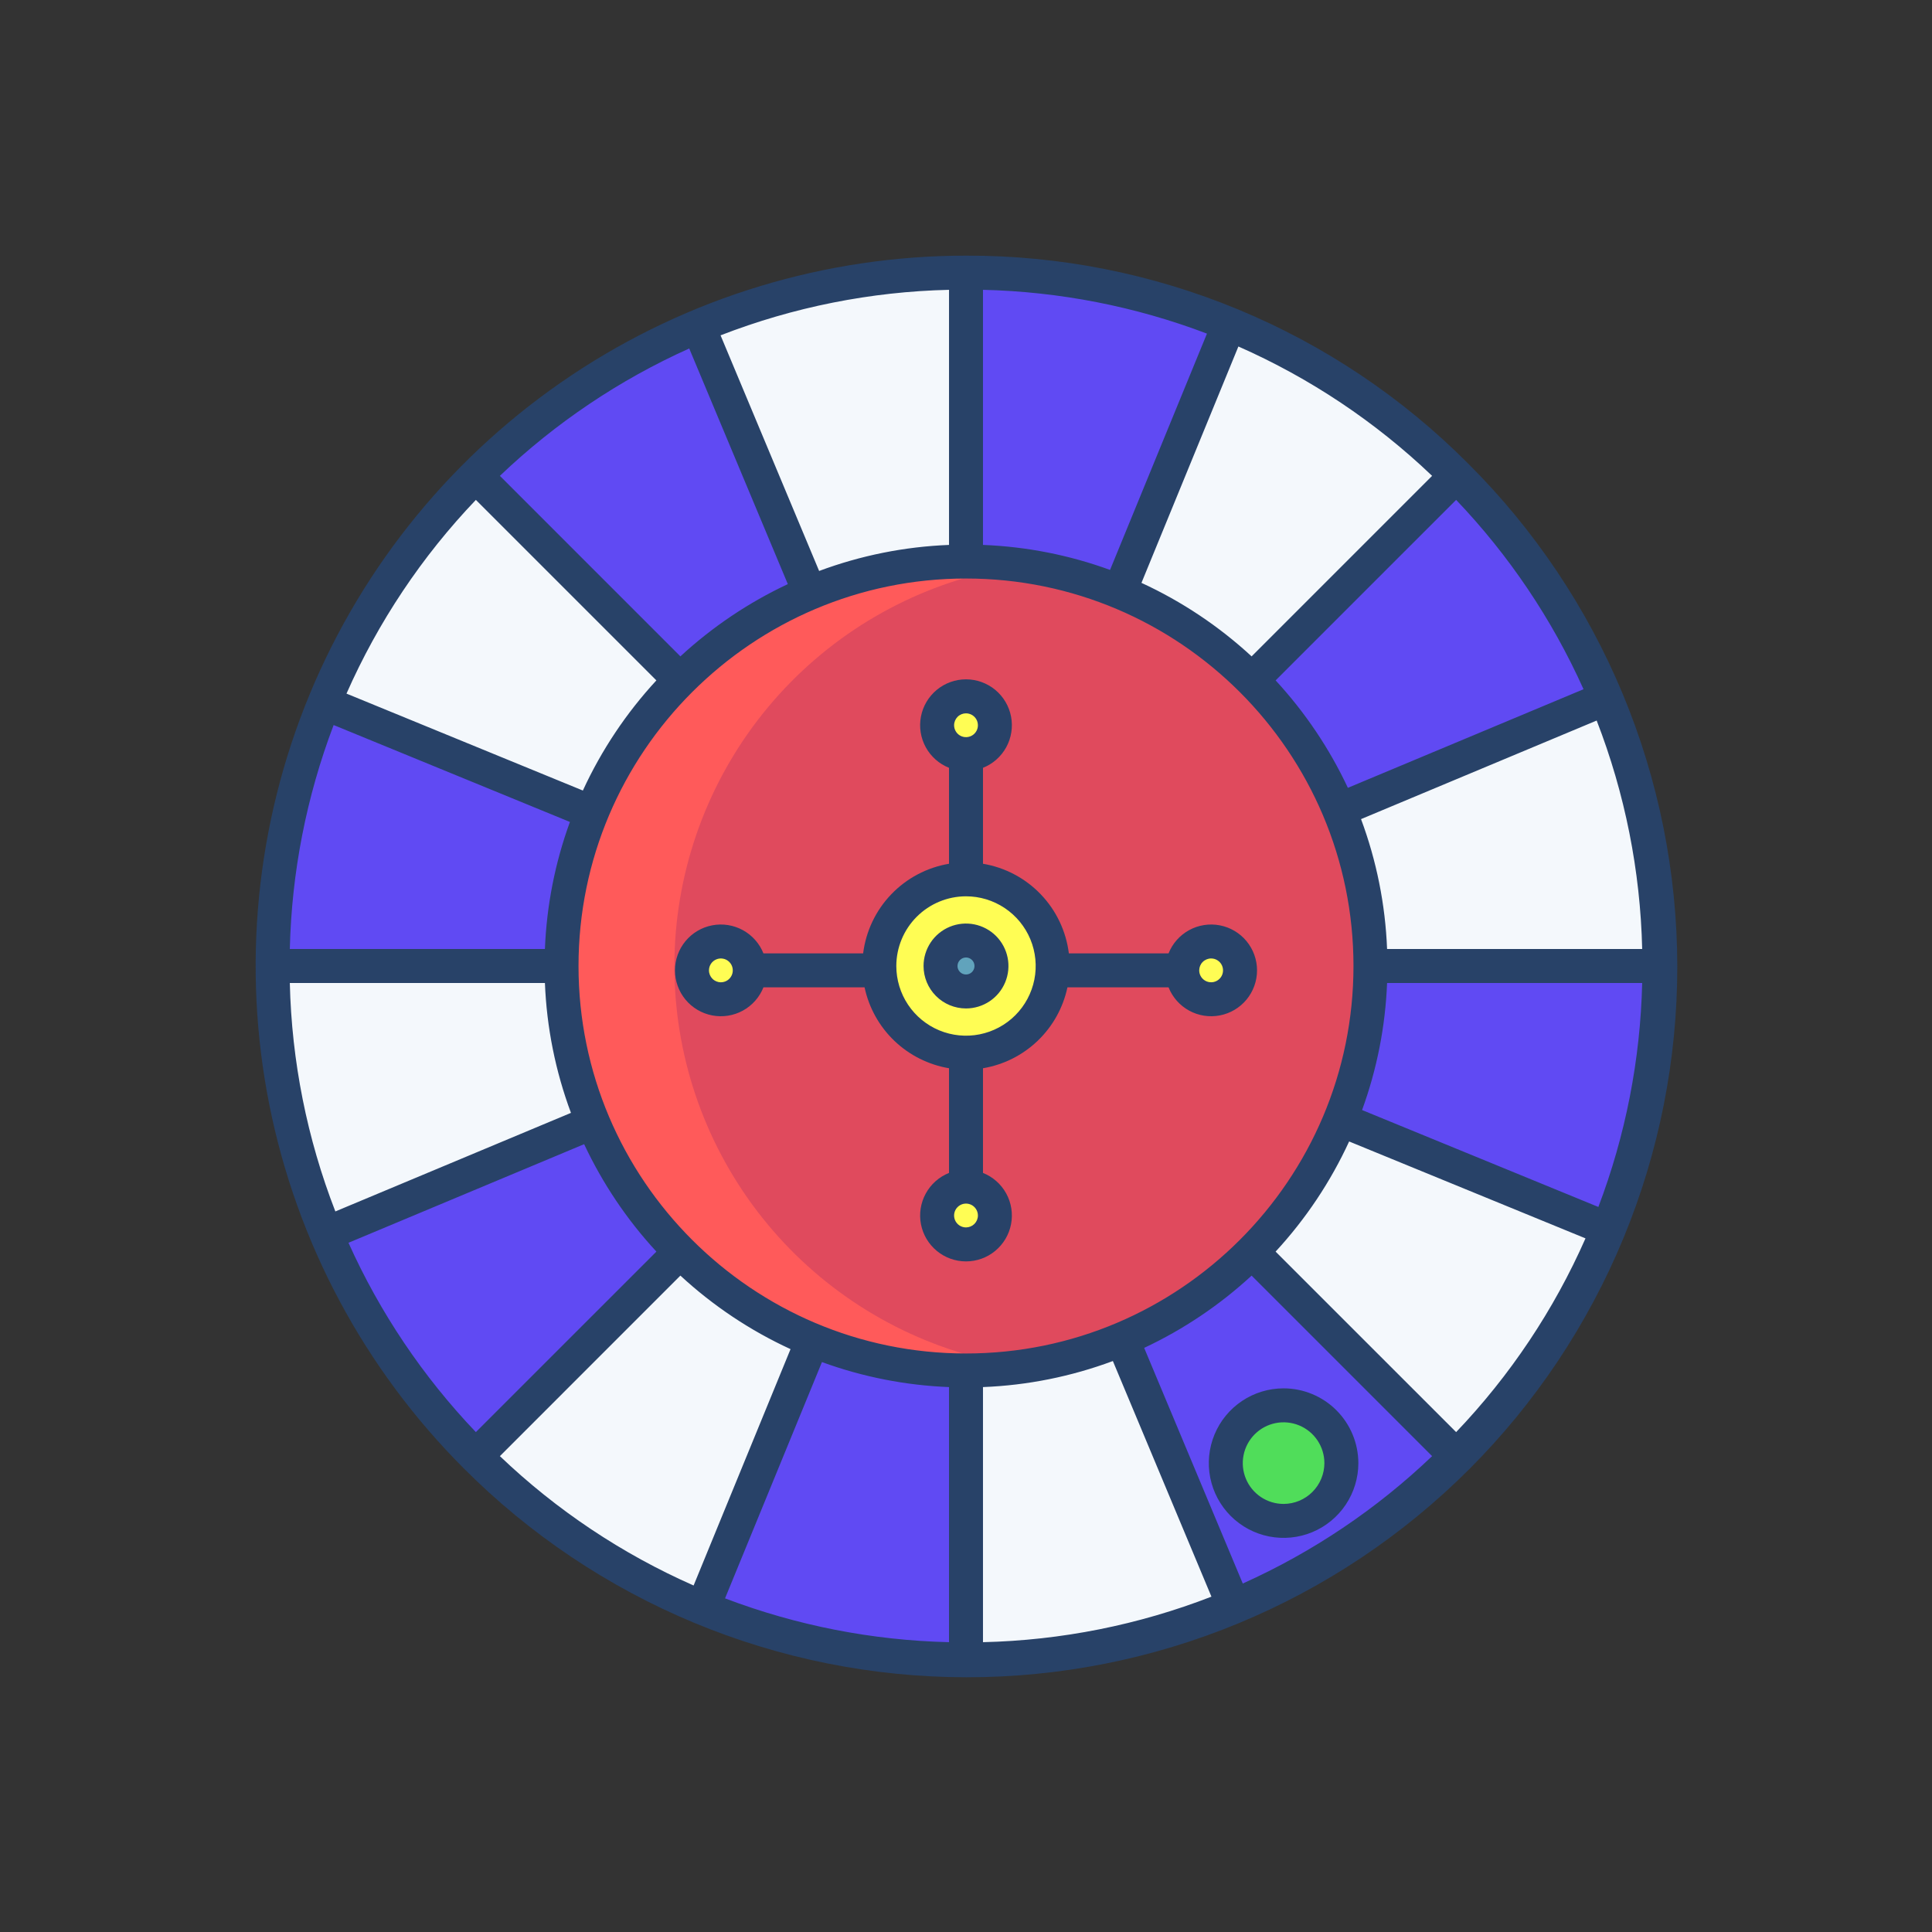 <svg width="100" height="100" viewBox="0 0 100 100" fill="none" xmlns="http://www.w3.org/2000/svg">
<rect x="0" y="0" width="100" height="100" fill="#333333" stroke="none"/>
<path d="M42.054 69.375C37.222 67.401 33.297 63.699 31.045 58.99C28.793 54.28 28.374 48.901 29.871 43.9C31.368 38.899 34.673 34.634 39.142 31.937C43.612 29.239 48.925 28.302 54.048 29.308C59.17 30.314 63.735 33.19 66.852 37.377C69.97 41.565 71.417 46.763 70.912 51.958C70.406 57.154 67.985 61.976 64.119 65.484C60.253 68.992 55.22 70.935 50 70.936C47.275 70.937 44.576 70.407 42.054 69.375Z" fill="#E04A5D"/>
<path d="M50 14.111V29.064C47.225 29.061 44.477 29.611 41.917 30.682L36.149 16.892L36.146 16.884C40.533 15.047 45.244 14.105 50 14.111Z" fill="#F4F8FC"/>
<path d="M24.623 24.623L35.196 35.196C33.233 37.157 31.68 39.489 30.625 42.055L16.795 36.384L16.786 36.381C18.594 31.982 21.258 27.985 24.623 24.623Z" fill="#F4F8FC"/>
<path d="M30.682 58.083L16.892 63.852L16.884 63.855C15.047 59.467 14.105 54.757 14.111 50H29.064C29.061 52.775 29.611 55.523 30.682 58.083Z" fill="#F4F8FC"/>
<path d="M42.055 69.376L36.384 83.205L36.381 83.214C31.982 81.406 27.985 78.742 24.623 75.377L35.196 64.804C37.157 66.766 39.489 68.32 42.055 69.376Z" fill="#F4F8FC"/>
<path d="M63.852 83.108L63.855 83.116C59.467 84.953 54.757 85.895 50 85.889V70.936C52.775 70.939 55.523 70.389 58.083 69.318L63.852 83.108Z" fill="#F4F8FC"/>
<path d="M83.205 63.616L83.214 63.619C81.406 68.018 78.742 72.015 75.377 75.377L64.804 64.804C66.767 62.843 68.321 60.511 69.376 57.945L83.205 63.616Z" fill="#F4F8FC"/>
<path d="M85.889 50H70.936C70.939 47.225 70.389 44.477 69.318 41.917L83.108 36.148L83.116 36.145C84.953 40.533 85.895 45.243 85.889 50Z" fill="#F4F8FC"/>
<path d="M75.377 24.623L64.804 35.196C62.843 33.233 60.511 31.68 57.945 30.625L63.616 16.795L63.619 16.786C68.018 18.594 72.015 21.258 75.377 24.623Z" fill="#F4F8FC"/>
<path d="M36.148 16.892L41.917 30.682C39.405 31.736 37.122 33.269 35.196 35.196L24.623 24.623C27.924 21.319 31.838 18.69 36.145 16.884L36.148 16.892Z" fill="#604AF3"/>
<path d="M16.795 36.384L30.625 42.055C29.591 44.576 29.061 47.275 29.064 50H14.111C14.105 45.329 15.014 40.703 16.786 36.381L16.795 36.384Z" fill="#604AF3"/>
<path d="M35.197 64.804L24.623 75.377C21.319 72.076 18.69 68.162 16.884 63.855L16.892 63.852L30.682 58.083C31.736 60.595 33.27 62.878 35.197 64.804Z" fill="#604AF3"/>
<path d="M50 70.936V85.889C45.329 85.895 40.703 84.986 36.381 83.214L36.384 83.205L42.055 69.376C44.576 70.409 47.275 70.939 50 70.936Z" fill="#604AF3"/>
<path d="M64.804 64.804L75.377 75.377C72.076 78.681 68.162 81.31 63.855 83.116L63.852 83.108L58.083 69.318C60.595 68.264 62.878 66.731 64.804 64.804Z" fill="#604AF3"/>
<path d="M70.936 50H85.889C85.895 54.671 84.986 59.297 83.214 63.619L83.205 63.616L69.376 57.945C70.409 55.424 70.939 52.725 70.936 50Z" fill="#604AF3"/>
<path d="M83.116 36.145L83.109 36.148L69.319 41.917C68.264 39.405 66.731 37.122 64.804 35.196L75.377 24.623C78.682 27.924 81.31 31.838 83.116 36.145Z" fill="#604AF3"/>
<path d="M63.619 16.786L63.616 16.795L57.945 30.625C55.424 29.591 52.725 29.061 50 29.064V14.111C54.671 14.105 59.297 15.014 63.619 16.786Z" fill="#604AF3"/>
<path d="M66.439 72.74C67.03 72.74 67.608 72.916 68.1 73.245C68.592 73.573 68.975 74.04 69.201 74.587C69.427 75.133 69.486 75.735 69.371 76.315C69.255 76.895 68.97 77.428 68.552 77.846C68.134 78.264 67.601 78.549 67.021 78.664C66.441 78.779 65.839 78.72 65.293 78.493C64.746 78.267 64.28 77.883 63.951 77.391C63.623 76.9 63.447 76.321 63.447 75.73C63.448 75.337 63.525 74.948 63.675 74.586C63.826 74.223 64.046 73.893 64.324 73.615C64.602 73.338 64.931 73.118 65.294 72.968C65.657 72.817 66.046 72.74 66.439 72.74Z" fill="#50DD5A"/>
<path d="M50 39.034C50.826 39.034 51.496 38.365 51.496 37.539C51.496 36.713 50.826 36.043 50 36.043C49.174 36.043 48.504 36.713 48.504 37.539C48.504 38.365 49.174 39.034 50 39.034Z" fill="#FFFD54"/>
<path d="M37.313 48.731C37.609 48.732 37.898 48.819 38.144 48.984C38.389 49.148 38.581 49.382 38.694 49.655C38.807 49.928 38.836 50.228 38.779 50.518C38.721 50.808 38.579 51.074 38.37 51.283C38.16 51.492 37.894 51.635 37.604 51.692C37.314 51.75 37.014 51.721 36.741 51.608C36.468 51.495 36.234 51.303 36.07 51.057C35.906 50.812 35.818 50.523 35.818 50.227C35.818 50.031 35.856 49.836 35.931 49.655C36.007 49.473 36.117 49.308 36.255 49.169C36.394 49.03 36.559 48.92 36.741 48.845C36.922 48.77 37.117 48.731 37.313 48.731Z" fill="#FFFD54"/>
<path d="M50 64.41C50.826 64.41 51.496 63.74 51.496 62.914C51.496 62.088 50.826 61.419 50 61.419C49.174 61.419 48.504 62.088 48.504 62.914C48.504 63.74 49.174 64.41 50 64.41Z" fill="#FFFD54"/>
<path d="M62.687 48.731C62.983 48.731 63.272 48.819 63.518 48.983C63.764 49.147 63.955 49.38 64.069 49.654C64.182 49.927 64.212 50.227 64.154 50.517C64.097 50.807 63.954 51.074 63.745 51.283C63.536 51.492 63.27 51.635 62.98 51.692C62.69 51.75 62.39 51.721 62.116 51.608C61.843 51.495 61.61 51.303 61.445 51.057C61.281 50.812 61.193 50.523 61.193 50.227C61.193 49.831 61.35 49.45 61.63 49.17C61.91 48.889 62.291 48.732 62.687 48.731Z" fill="#FFFD54"/>
<path d="M54.485 50C54.485 50.887 54.222 51.754 53.729 52.492C53.237 53.23 52.536 53.804 51.717 54.144C50.897 54.483 49.995 54.572 49.125 54.399C48.255 54.226 47.456 53.799 46.828 53.172C46.201 52.544 45.774 51.745 45.601 50.875C45.428 50.005 45.517 49.103 45.856 48.283C46.196 47.464 46.77 46.763 47.508 46.271C48.246 45.778 49.113 45.515 50 45.515C51.19 45.515 52.33 45.987 53.172 46.828C54.013 47.67 54.485 48.81 54.485 50Z" fill="#FFFD54"/>
<path d="M50 51.318C50.728 51.318 51.318 50.728 51.318 50C51.318 49.272 50.728 48.682 50 48.682C49.272 48.682 48.682 49.272 48.682 50C48.682 50.728 49.272 51.318 50 51.318Z" fill="#61A3BC"/>
<path d="M47.914 69.375C43.656 67.633 40.09 64.537 37.768 60.565C35.446 56.593 34.497 51.967 35.068 47.402C35.639 42.837 37.698 38.587 40.926 35.309C44.155 32.032 48.373 29.909 52.929 29.269C51.959 29.133 50.98 29.064 50 29.064C47.251 29.064 44.528 29.606 41.988 30.658C39.448 31.71 37.14 33.252 35.196 35.196C33.252 37.14 31.71 39.448 30.658 41.988C29.606 44.528 29.064 47.251 29.064 50C29.064 52.749 29.606 55.471 30.658 58.011C31.71 60.551 33.252 62.859 35.196 64.803C37.14 66.748 39.448 68.29 41.988 69.342C44.528 70.394 47.251 70.935 50 70.935C50.98 70.935 51.959 70.867 52.929 70.73C51.208 70.49 49.523 70.034 47.914 69.375Z" fill="#FF5A5A"/>
<path d="M50 13.232C42.728 13.232 35.619 15.389 29.573 19.429C23.527 23.469 18.814 29.211 16.031 35.93C13.248 42.648 12.52 50.041 13.939 57.173C15.358 64.305 18.859 70.856 24.001 75.999C27.413 79.423 31.467 82.141 35.931 83.997C40.394 85.853 45.18 86.811 50.014 86.815C54.848 86.82 59.636 85.871 64.103 84.023C68.57 82.175 72.628 79.465 76.047 76.046C79.465 72.628 82.175 68.569 84.023 64.102C85.871 59.636 86.82 54.848 86.816 50.014C86.811 45.18 85.853 40.394 83.997 35.93C82.141 31.467 79.423 27.413 75.998 24.001C72.592 20.576 68.54 17.861 64.078 16.013C59.615 14.164 54.83 13.219 50 13.232ZM64.783 33.974C63.094 32.414 61.17 31.13 59.082 30.169L64.099 17.934C67.804 19.569 71.197 21.834 74.126 24.63L64.783 33.974ZM57.456 29.499C55.344 28.729 53.125 28.293 50.879 28.205V15.001C54.844 15.094 58.764 15.86 62.472 17.268L57.456 29.499ZM49.121 28.205C46.823 28.295 44.553 28.75 42.398 29.553L37.296 17.357C41.071 15.892 45.072 15.095 49.121 15.001V28.205ZM40.778 30.234C38.743 31.188 36.868 32.45 35.217 33.974L25.874 24.63C28.743 21.892 32.057 19.663 35.674 18.037L40.778 30.234ZM33.974 35.217C32.414 36.906 31.13 38.83 30.169 40.918L17.934 35.901C19.569 32.196 21.834 28.803 24.631 25.874L33.974 35.217ZM29.499 42.544C28.729 44.656 28.293 46.875 28.205 49.121H15.001C15.094 45.156 15.86 41.236 17.269 37.528L29.499 42.544ZM28.205 50.879C28.295 53.177 28.75 55.446 29.553 57.602L17.358 62.704C15.893 58.929 15.095 54.927 15.001 50.879H28.205ZM29.944 50C29.944 38.94 38.941 29.944 50 29.944C61.059 29.944 70.056 38.94 70.056 50C70.056 61.059 61.059 70.056 50 70.056C38.94 70.056 29.944 61.059 29.944 50ZM35.217 66.025C36.906 67.585 38.83 68.87 40.918 69.831L35.901 82.065C32.196 80.431 28.803 78.166 25.874 75.369L35.217 66.025ZM42.544 70.501C44.656 71.27 46.875 71.707 49.121 71.795V84.999C45.156 84.906 41.236 84.139 37.528 82.731L42.544 70.501ZM50.879 71.795C53.177 71.705 55.446 71.25 57.602 70.447L62.704 82.643C58.929 84.108 54.927 84.905 50.879 84.999V71.795ZM59.222 69.766C61.257 68.811 63.132 67.55 64.783 66.026L74.126 75.369C71.257 78.108 67.943 80.337 64.326 81.963L59.222 69.766ZM66.025 64.783C67.585 63.094 68.87 61.17 69.831 59.082L82.065 64.098C80.431 67.804 78.166 71.197 75.369 74.126L66.025 64.783ZM70.501 57.456C71.27 55.344 71.707 53.125 71.795 50.879H84.999C84.906 54.844 84.139 58.764 82.731 62.472L70.501 57.456ZM71.795 49.121C71.705 46.822 71.25 44.553 70.447 42.397L82.643 37.295C84.108 41.071 84.905 45.072 84.999 49.121H71.795ZM69.766 40.778C68.812 38.743 67.55 36.868 66.026 35.217L75.369 25.874C78.108 28.743 80.337 32.057 81.963 35.674L69.766 40.778ZM18.037 64.326L30.235 59.222C31.189 61.257 32.45 63.133 33.975 64.783L24.631 74.126C21.893 71.257 19.663 67.943 18.037 64.326Z" fill="#284268"/>
<path d="M39.516 51.105H44.75C44.975 52.161 45.511 53.125 46.291 53.872C47.071 54.618 48.057 55.113 49.121 55.292V60.71C48.608 60.915 48.183 61.291 47.918 61.776C47.653 62.26 47.564 62.821 47.668 63.363C47.773 63.906 48.062 64.394 48.488 64.746C48.913 65.098 49.448 65.29 50 65.29C50.552 65.29 51.087 65.098 51.512 64.746C51.938 64.394 52.228 63.906 52.332 63.363C52.436 62.821 52.348 62.26 52.083 61.776C51.817 61.291 51.392 60.915 50.879 60.71V55.292C51.944 55.113 52.93 54.618 53.709 53.872C54.489 53.125 55.026 52.161 55.25 51.105H60.484C60.688 51.618 61.065 52.044 61.549 52.309C62.033 52.574 62.595 52.662 63.137 52.558C63.679 52.454 64.168 52.164 64.52 51.739C64.871 51.313 65.064 50.778 65.064 50.226C65.064 49.674 64.871 49.139 64.52 48.714C64.168 48.288 63.679 47.999 63.137 47.895C62.595 47.791 62.033 47.879 61.549 48.144C61.065 48.409 60.688 48.835 60.484 49.347H55.324C55.181 48.199 54.672 47.127 53.871 46.291C53.07 45.455 52.021 44.9 50.879 44.708V39.742C51.392 39.538 51.818 39.161 52.083 38.677C52.348 38.193 52.436 37.631 52.332 37.089C52.228 36.547 51.938 36.058 51.513 35.706C51.087 35.355 50.552 35.162 50 35.162C49.448 35.162 48.913 35.355 48.488 35.706C48.062 36.058 47.772 36.547 47.668 37.089C47.564 37.631 47.652 38.193 47.917 38.677C48.183 39.161 48.608 39.538 49.121 39.742V44.708C47.98 44.9 46.93 45.455 46.129 46.291C45.328 47.127 44.819 48.199 44.676 49.347H39.516C39.312 48.835 38.935 48.409 38.451 48.144C37.967 47.879 37.405 47.791 36.863 47.895C36.321 47.999 35.832 48.288 35.48 48.714C35.129 49.139 34.936 49.674 34.936 50.226C34.936 50.778 35.129 51.313 35.48 51.739C35.832 52.164 36.321 52.454 36.863 52.558C37.405 52.662 37.967 52.574 38.451 52.309C38.935 52.044 39.312 51.618 39.516 51.105ZM62.688 49.61C62.81 49.61 62.929 49.646 63.03 49.714C63.132 49.782 63.211 49.878 63.257 49.99C63.304 50.103 63.316 50.227 63.292 50.347C63.269 50.466 63.21 50.576 63.123 50.662C63.037 50.748 62.928 50.807 62.808 50.831C62.688 50.855 62.564 50.842 62.452 50.796C62.339 50.749 62.243 50.67 62.175 50.569C62.107 50.467 62.071 50.348 62.071 50.226C62.072 50.063 62.136 49.906 62.252 49.791C62.368 49.675 62.524 49.61 62.688 49.61ZM50 63.531C49.878 63.531 49.759 63.494 49.657 63.427C49.556 63.359 49.477 63.263 49.43 63.15C49.384 63.037 49.371 62.913 49.395 62.794C49.419 62.674 49.478 62.564 49.564 62.478C49.65 62.392 49.76 62.333 49.88 62.309C49.999 62.285 50.123 62.298 50.236 62.344C50.349 62.391 50.445 62.47 50.513 62.572C50.58 62.673 50.617 62.792 50.617 62.914C50.616 63.078 50.551 63.234 50.436 63.35C50.32 63.465 50.163 63.53 50 63.531ZM50 36.922C50.122 36.922 50.241 36.959 50.343 37.026C50.444 37.094 50.523 37.19 50.57 37.303C50.616 37.416 50.628 37.539 50.605 37.659C50.581 37.779 50.522 37.888 50.436 37.975C50.35 38.061 50.24 38.12 50.12 38.143C50.001 38.167 49.877 38.155 49.764 38.108C49.652 38.062 49.555 37.983 49.488 37.881C49.42 37.78 49.384 37.661 49.384 37.539C49.384 37.375 49.449 37.219 49.564 37.103C49.68 36.987 49.837 36.922 50 36.922ZM50 46.393C50.714 46.393 51.411 46.604 52.004 47.001C52.597 47.397 53.06 47.961 53.333 48.62C53.606 49.279 53.677 50.004 53.538 50.704C53.399 51.403 53.055 52.046 52.551 52.551C52.046 53.055 51.404 53.399 50.704 53.538C50.004 53.677 49.279 53.606 48.62 53.333C47.961 53.06 47.397 52.597 47.001 52.004C46.605 51.411 46.393 50.713 46.393 50C46.394 49.044 46.774 48.127 47.451 47.45C48.127 46.774 49.044 46.394 50 46.393ZM36.696 50.226C36.696 50.104 36.732 49.985 36.8 49.884C36.868 49.782 36.964 49.703 37.077 49.657C37.189 49.61 37.313 49.598 37.433 49.622C37.552 49.645 37.662 49.704 37.748 49.79C37.835 49.877 37.893 49.986 37.917 50.106C37.941 50.226 37.929 50.35 37.882 50.462C37.835 50.575 37.756 50.671 37.655 50.739C37.554 50.807 37.434 50.843 37.312 50.843C37.149 50.843 36.992 50.778 36.877 50.662C36.761 50.546 36.696 50.39 36.696 50.226Z" fill="#284268"/>
<path d="M50 52.197C50.435 52.197 50.859 52.068 51.221 51.827C51.582 51.586 51.864 51.242 52.03 50.841C52.196 50.439 52.24 49.998 52.155 49.571C52.07 49.145 51.861 48.754 51.554 48.446C51.246 48.139 50.855 47.93 50.429 47.845C50.002 47.76 49.561 47.804 49.159 47.97C48.758 48.136 48.414 48.418 48.173 48.779C47.932 49.141 47.803 49.565 47.803 50C47.803 50.583 48.035 51.141 48.447 51.553C48.859 51.965 49.417 52.197 50 52.197ZM50 49.56C50.087 49.56 50.172 49.586 50.244 49.635C50.316 49.683 50.373 49.752 50.406 49.832C50.439 49.912 50.448 50.001 50.431 50.086C50.414 50.171 50.372 50.249 50.311 50.311C50.249 50.372 50.171 50.414 50.086 50.431C50.001 50.448 49.912 50.439 49.832 50.406C49.752 50.373 49.683 50.316 49.635 50.244C49.586 50.172 49.56 50.087 49.56 50C49.56 49.883 49.607 49.772 49.689 49.689C49.772 49.607 49.883 49.56 50 49.56Z" fill="#284268"/>
<path d="M66.438 71.861C65.672 71.861 64.924 72.088 64.288 72.513C63.651 72.938 63.156 73.543 62.863 74.25C62.57 74.957 62.493 75.735 62.642 76.486C62.792 77.236 63.16 77.926 63.702 78.467C64.243 79.008 64.932 79.377 65.683 79.526C66.433 79.675 67.212 79.599 67.919 79.306C68.626 79.013 69.23 78.517 69.655 77.881C70.081 77.244 70.308 76.496 70.308 75.731C70.306 74.705 69.898 73.721 69.173 72.996C68.447 72.27 67.464 71.862 66.438 71.861ZM66.438 77.843C66.02 77.843 65.612 77.719 65.264 77.487C64.917 77.254 64.647 76.925 64.487 76.539C64.327 76.153 64.285 75.728 64.367 75.319C64.448 74.909 64.649 74.533 64.945 74.237C65.24 73.942 65.616 73.741 66.026 73.659C66.436 73.578 66.86 73.62 67.246 73.779C67.632 73.939 67.962 74.21 68.194 74.557C68.426 74.905 68.55 75.313 68.55 75.731C68.549 76.291 68.326 76.827 67.93 77.223C67.534 77.619 66.998 77.842 66.438 77.843Z" fill="#284268"/>
</svg>
